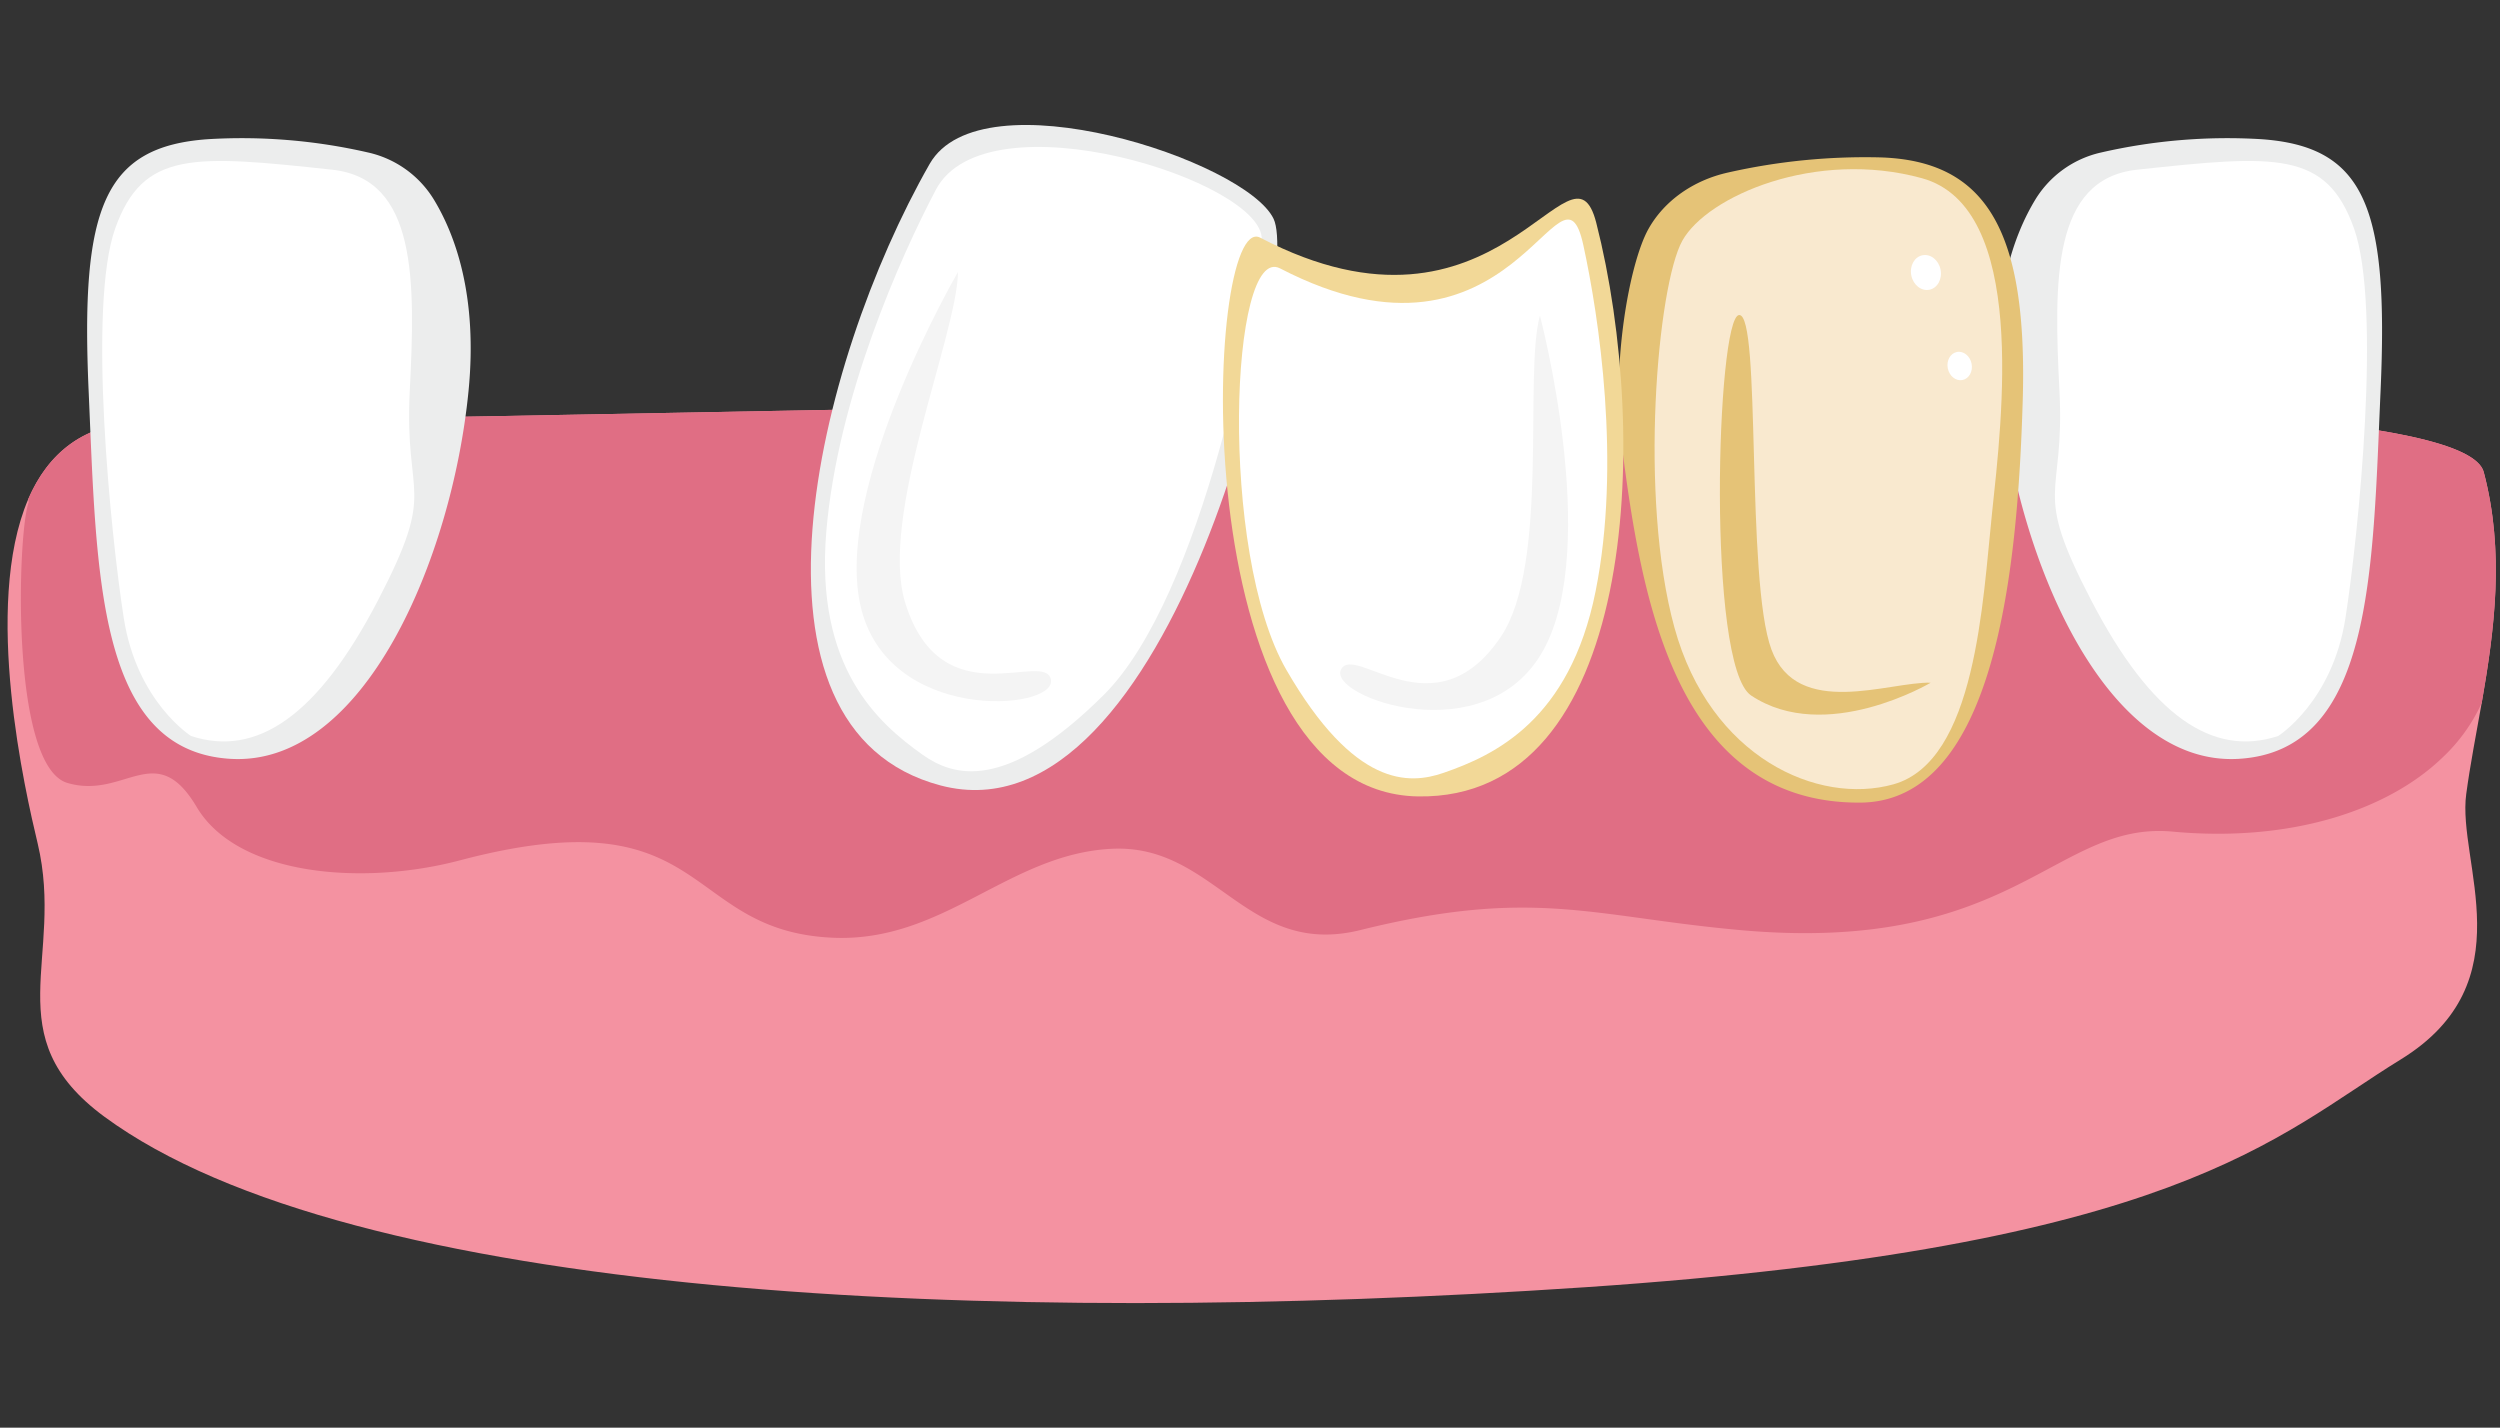 <?xml version="1.0" encoding="utf-8"?>
<svg xmlns="http://www.w3.org/2000/svg" viewBox="0 0 600 342.64">
  <rect x="0" y="0" width="600" height="342.64" fill="#333333" stroke="none"/>
  <defs>
    <style>.cls-1{fill:#f492a1;}.cls-2{fill:#e06e84;}.cls-3{fill:#eceded;}.cls-4{fill:#fff;}.cls-5{fill:#f4f4f4;}.cls-6{fill:#e5c377;}.cls-7{fill:#f9e9cf;}.cls-8{fill:#f2d897;}</style>
  </defs>
  <g id="implant_process" data-name="implant process">
    <path class="cls-1" d="M596.1,113.31C588.9,85.86,251,98.55,34.71,101.22c-14.65.17-23.22,7.66-27.94,18.59-11,25.73-.66,70.36,2.28,82.66,6.54,27.59-10.28,46.18,16,65.54,59.1,43.46,211.76,50.61,355.34,40.93,142.34-9.6,165.6-36.11,195.77-54.66s13.5-47.5,15.74-63.73c.94-7,2.37-14.28,3.7-21.81C598.66,151.22,601.17,132.5,596.1,113.31Z"/>
    <path class="cls-2" d="M596.1,113.31C588.9,85.86,251,98.55,34.71,101.22c-14.65.17-23.22,7.66-27.94,18.59l.11.73c-2.69,7.23-4.46,63.32,9.31,67.37s21.18-10.81,31,5.75,39.82,19,63.17,12.83c60.36-15.94,53,16.72,89.17,18.55,26.85,1.36,42.37-20.08,67.26-21.33s32.33,26.3,59.72,19.5c41.55-10.3,55.45-3.22,91,0,66,6,75.69-26.25,103.94-23.62S572.89,194.51,586,182a41.76,41.76,0,0,0,9.61-13.29C598.66,151.22,601.17,132.5,596.1,113.31Z"/>
    <path class="cls-3" d="M488.46,47.93a24.84,24.84,0,0,1,15.8-11.33,135.33,135.33,0,0,1,38.35-3.2c25.17,1.73,30.67,16.53,28.73,60.35s-1.9,86.41-34,88.37S484.14,134,480.17,93.91C477.91,71.05,483.36,56.35,488.46,47.93Z"/>
    <path class="cls-4" d="M546.76,176.64c-15.74,5.16-30.45-4.82-44.87-32.56s-6.27-23.6-7.62-50.21-1.76-50.93,18.62-53.14c33.35-3.6,45.42-4.58,52.07,14.09s1.08,73.46-2.06,93.55S546.76,176.64,546.76,176.64Z"/>
    <path class="cls-3" d="M104.15,47.93A24.84,24.84,0,0,0,88.35,36.6,135.29,135.29,0,0,0,50,33.4C24.83,35.13,19.33,49.93,21.27,93.75s1.9,86.41,34,88.37S108.48,134,112.44,93.91C114.7,71.05,109.25,56.35,104.15,47.93Z"/>
    <path class="cls-4" d="M45.85,176.64c15.74,5.16,30.45-4.82,44.87-32.56s6.27-23.6,7.62-50.21,1.77-50.93-18.62-53.14c-33.35-3.6-45.42-4.58-52.07,14.09s-1.08,73.46,2.06,93.55S45.85,176.64,45.85,176.64Z"/>
    <path class="cls-3" d="M223.11,39.35c12.35-21.65,75.87-.8,82.55,13.16s-24.39,150.66-79.92,136C174.72,175,195.65,87.48,223.11,39.35Z"/>
    <path class="cls-4" d="M224.6,45.55c12.17-23.11,79-2,78.21,12s-14.13,85.56-37.91,109.23-36.26,19.47-43.5,14.34c-10.66-7.57-25.8-20.89-23.09-53.49C201,95.48,216.07,61.76,224.6,45.55Z"/>
    <path class="cls-5" d="M229.92,65.28c-.19,15.08-19.08,58.89-12.64,79.48,8.72,27.93,33.7,11,34.95,18.41s-39.56,10.67-45.78-18.11S229.92,65.28,229.92,65.28Z"/>
    <path class="cls-6" d="M395.65,54.91c3.79-6.74,10.77-11.66,19.1-13.51a149.23,149.23,0,0,1,36.7-3.62c25.5.87,35.21,17.88,34,58.5s-6.56,96.24-39.1,96.35c-44.16.15-52.47-49-57.14-86C386.74,87.29,391.05,63.09,395.65,54.91Z"/>
    <path class="cls-7" d="M454.45,188.23c-18.09,5.09-44-6.37-52.59-37.63s-4.06-82.11,1.9-92.83,32.06-22,57.5-15,19.22,57.76,16.83,80.36C475.84,144.36,474.25,182.65,454.45,188.23Z"/>
    <path class="cls-6" d="M463.37,163.85c-9.89-.3-32,8.82-38.22-7.95s-2.4-80.76-7.78-80.29-7.84,84.16,2.9,91.31C438.14,178.82,463.37,163.85,463.37,163.85Z"/>
    <ellipse class="cls-4" cx="470.32" cy="87.88" rx="2.91" ry="3.43" transform="translate(-8.09 94.49) rotate(-11.38)"/>
    <ellipse class="cls-4" cx="462.22" cy="65.43" rx="3.58" ry="4.22" transform="translate(-3.82 92.46) rotate(-11.38)"/>
    <path class="cls-8" d="M383.1,53.46c-6-23.32-23.31,33.52-80.65,3.58-13.4-7-19.17,133.19,37.86,134.1C392.72,192,396.34,105.33,383.1,53.46Z"/>
    <path class="cls-4" d="M380,58.83c-5.39-24.64-16.36,34.83-72.77,5.59-12-6.24-14.82,68.17,1.51,96.37s29.39,27.57,37.69,24.7c12.24-4.22,30.3-12.61,36.51-43.57C389.08,111.35,383.77,76.11,380,58.83Z"/>
    <path class="cls-5" d="M369.58,75.74c-3.89,14,2.34,59.65-9.37,77.07-15.89,23.63-35.19,1.39-38.38,7.91s34.93,20.27,48.64-4.8S369.58,75.74,369.58,75.74Z"/>
  </g>
</svg>
